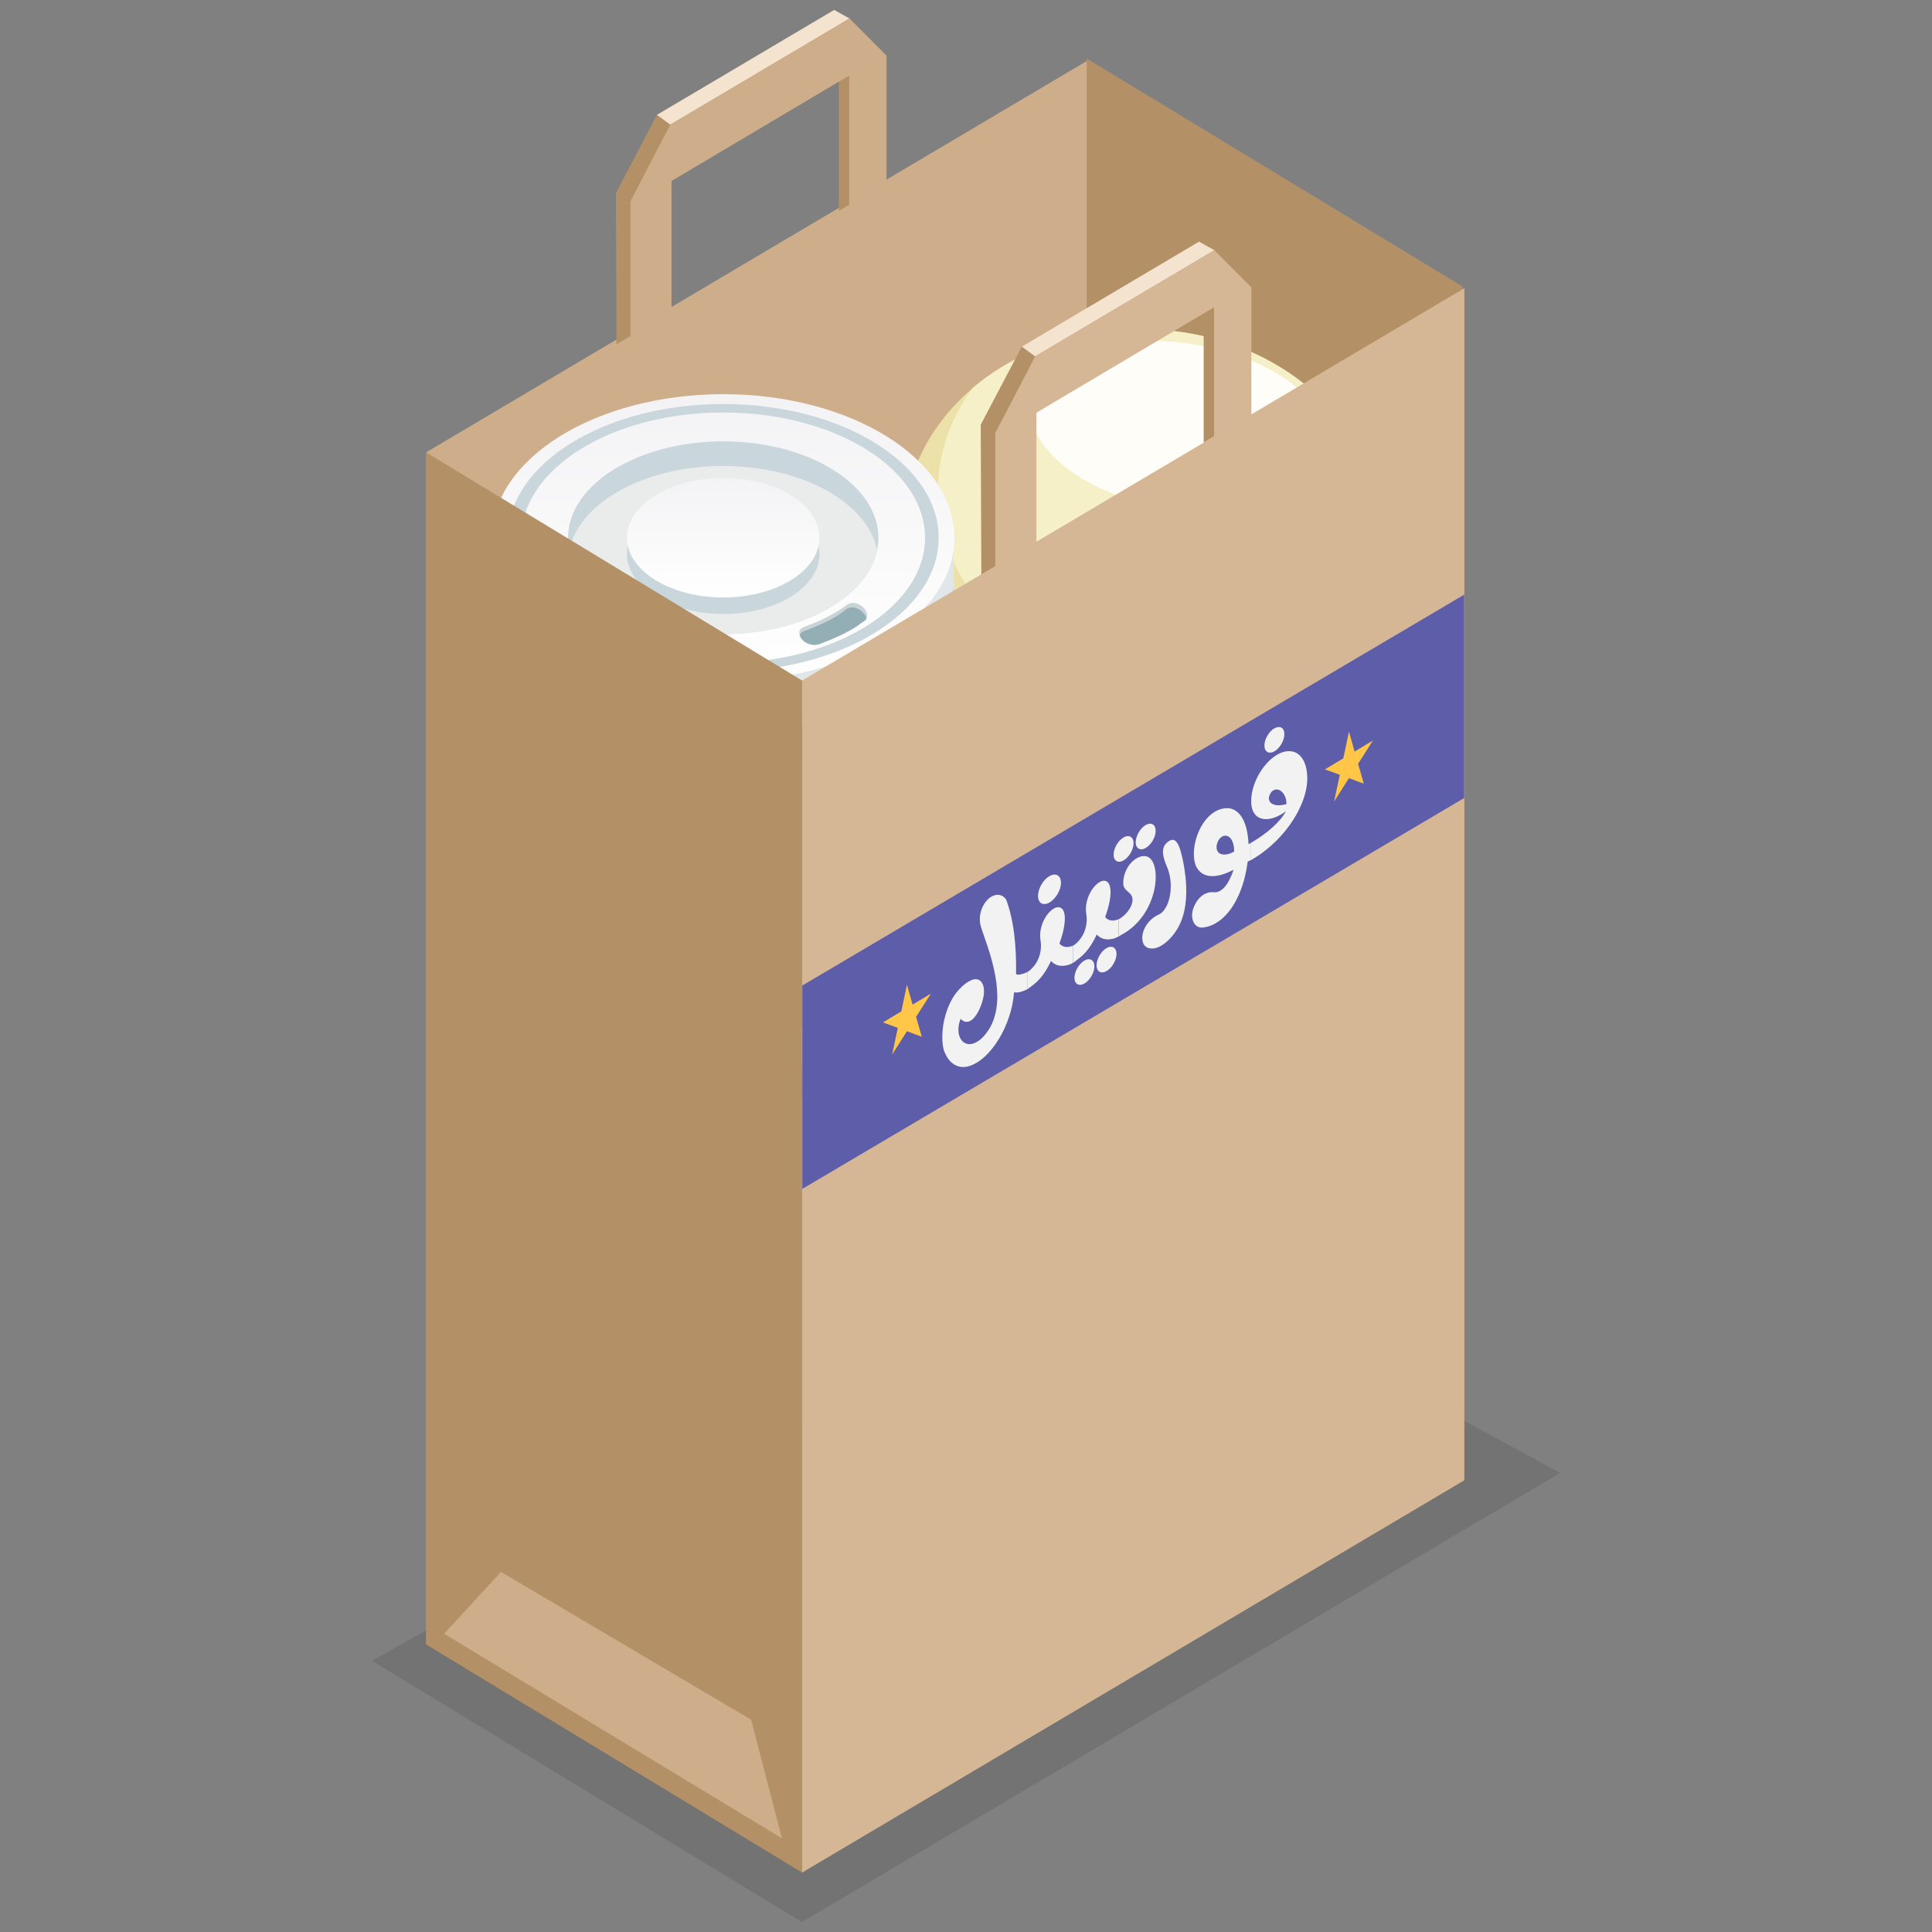 <?xml version="1.0" encoding="utf-8"?>
<!-- Generator: Adobe Illustrator 26.3.1, SVG Export Plug-In . SVG Version: 6.00 Build 0)  -->
<svg version="1.1" xmlns="http://www.w3.org/2000/svg" xmlns:xlink="http://www.w3.org/1999/xlink" x="0px" y="0px"
	 viewBox="0 0 1080 1080" style="enable-background:new 0 0 1080 1080;" xml:space="preserve">
<rect x="0" y="0" width="1080" height="1080" fill="#808080" stroke="none"/>
<style type="text/css">
	.st0{opacity:0.1;fill-rule:evenodd;clip-rule:evenodd;}
	.st1{fill-rule:evenodd;clip-rule:evenodd;fill:#CEAE8A;}
	.st2{fill-rule:evenodd;clip-rule:evenodd;fill:#B49067;}
	.st3{fill-rule:evenodd;clip-rule:evenodd;fill:#F4E3CF;}
	.st4{fill-rule:evenodd;clip-rule:evenodd;fill:#ECE1A9;}
	.st5{fill-rule:evenodd;clip-rule:evenodd;fill:#FFFDF7;}
	.st6{fill-rule:evenodd;clip-rule:evenodd;fill:#F6F0C9;}
	.st7{fill-rule:evenodd;clip-rule:evenodd;fill:#2F2E76;}
	.st8{fill-rule:evenodd;clip-rule:evenodd;fill:#E1E7E9;}
	.st9{fill-rule:evenodd;clip-rule:evenodd;fill:#EAECEB;}
	.st10{fill-rule:evenodd;clip-rule:evenodd;fill:#DD9055;}
	.st11{fill-rule:evenodd;clip-rule:evenodd;fill:#F3F3F5;}
	.st12{fill-rule:evenodd;clip-rule:evenodd;fill:#CAD4D7;}
	.st13{fill-rule:evenodd;clip-rule:evenodd;fill:#8C4E21;}
	.st14{fill-rule:evenodd;clip-rule:evenodd;fill:#9B5624;}
	.st15{fill-rule:evenodd;clip-rule:evenodd;fill:#764120;}
	.st16{fill-rule:evenodd;clip-rule:evenodd;fill:url(#SVGID_1_);}
	.st17{fill-rule:evenodd;clip-rule:evenodd;fill:#C9D6DB;}
	.st18{fill-rule:evenodd;clip-rule:evenodd;fill:url(#SVGID_00000025428210469050444750000014400762424435558829_);}
	.st19{fill-rule:evenodd;clip-rule:evenodd;fill:#94AEB6;}
	.st20{fill:#F6CB11;}
	.st21{fill-rule:evenodd;clip-rule:evenodd;fill:#D5B795;}
	.st22{fill-rule:evenodd;clip-rule:evenodd;fill:#5D5DA9;}
	.st23{fill-rule:evenodd;clip-rule:evenodd;fill:#FFC648;}
	.st24{enable-background:new    ;}
	.st25{clip-path:url(#SVGID_00000055693524133292460890000009222272792944260498_);}
	.st26{fill:#F2F2F2;}
</style>
<g id="Layer_2">
	<g>
		<polygon class="st0" points="872.14,823.38 448.31,1074.45 207.86,928.37 631.35,692.25 		"/>
		<polygon class="st1" points="608.54,33.5 238.32,252.8 238.32,919.18 608.54,699.86 		"/>
		<polygon class="st2" points="607.49,32.7 817.66,160.21 817.66,826.57 607.49,699.05 		"/>
		<g>
			<polygon class="st2" points="467.15,6.03 367.24,64.21 344.3,107.85 344.63,192.44 353,187.51 352.74,121.75 357.77,102.73 
				468.91,39.91 468.91,117.89 489.75,105.59 489.75,47.5 			"/>
			<polygon class="st3" points="466.3,5.55 367.24,64.21 374.7,69.68 474.9,10.33 			"/>
			<polygon class="st1" points="474.9,10.33 374.7,69.68 352.43,112.53 352.43,189.38 375.41,175.85 375.41,101.15 474.71,42.21 
				474.71,118.56 495.58,106.51 495.58,31.1 			"/>
		</g>
		<g>
			<path class="st4" d="M637.77,404.54c72.7,0,132.02-49.53,132.02-110.27c0-60.73-59.32-110.26-132.02-110.26
				c-72.73,0-132.05,49.53-132.05,110.26C505.72,355,565.04,404.54,637.77,404.54z"/>
			<path class="st5" d="M666.25,192.31c45.53,7.02,79.29,33.21,75.39,58.48c-3.89,25.25-43.98,40.05-89.51,33.03
				c-45.52-7.03-79.29-33.21-75.39-58.48C580.62,200.08,620.71,185.28,666.25,192.31z"/>
			<path class="st6" d="M637.75,184c72.92,0,132.04,49.37,132.04,110.26c0,21.08-7.1,40.76-19.37,57.52
				c-23.96,20.31-57.25,32.92-94.1,32.92c-72.9,0-132.03-49.37-132.03-110.26c0-21.07,7.09-40.77,19.37-57.5
				C567.61,196.61,600.92,184,637.75,184z"/>
			<path class="st5" d="M666.25,192.31c45.53,7.02,79.29,33.21,75.39,58.48c-3.89,25.25-43.98,40.05-89.51,33.03
				c-45.53-7.03-79.3-33.21-75.4-58.48C580.62,200.08,620.71,185.28,666.25,192.31z"/>
		</g>
		<g>
			<path class="st7" d="M401.62,621.4c53.72,0,97.54-27.21,97.54-60.58c0-33.34-43.82-60.56-97.54-60.56
				c-53.71,0-97.52,27.22-97.52,60.56C304.1,594.19,347.91,621.4,401.62,621.4z"/>
			<path class="st8" d="M289.15,364.58h230.28l-37.97,190.55h-0.66c0,27.46-35.82,49.7-80.01,49.7c-39.93,0-73.05-18.15-79.07-41.9
				c-0.37-1.51-1.27-5.63-1.61-7.8L289.15,364.58z"/>
			<path class="st8" d="M289.15,364.58h230.28l-33.34,167.31h-0.53c0,1.3-0.08,2.57-0.23,3.85l-1.07,5.35
				c-7.02,24.76-41.82,43.56-83.69,43.56c-39.13,0-72.07-16.41-81.96-38.75L289.15,364.58z"/>
			<path class="st9" d="M516.17,380.93l-34.71,174.2c-0.41,2.11-0.58,4.28-1.01,6.39c-5.09,24.44-38.98,43.31-79.66,43.31
				c-20.89,0-39.91-4.97-54.18-13.12c-1.25-3.93-1.79-8.03-1.55-12.25h-0.65L325,380.93H516.17z"/>
			<path class="st9" d="M516.17,380.93l-30.08,150.96l-0.75,3.81l-1.09,5.49c-7.08,24.7-41.86,43.46-83.68,43.46
				c-21.92,0-41.91-5.15-56.97-13.61L325,380.93H516.17z"/>
			<path class="st10" d="M489.43,380.93l-25.76,204.95c-14.67,11.54-37.39,18.95-62.88,18.95c-11.81,0-23.01-1.6-33.08-4.42
				l-9.8-215.23l37.88-4.24H489.43z"/>
			<path class="st11" d="M489.43,380.93l-25.76,204.95c-14.67,11.54-37.39,18.95-62.88,18.95c-11.81,0-23.01-1.6-33.08-4.42
				l-9.8-215.23l37.88-4.24H489.43z"/>
			<path class="st9" d="M489.43,380.93l-23.2,184.45c-15.59,11.77-39.22,19.27-65.67,19.27c-12.01,0-23.42-1.53-33.78-4.32
				l-8.88-195.15l37.88-4.24H489.43z"/>
			<path class="st12" d="M289.16,364.58h230.26l-4.63,23.23c-22.61,23.3-63.77,38.92-110.76,38.92c-47.3,0-88.65-15.8-111.17-39.33
				L289.16,364.58z"/>
			<path class="st13" d="M492.5,364.58l-25.87,200.5c-15.58,11.93-39.38,19.57-66.06,19.57c-22.72,0-43.35-5.54-58.6-14.55
				l-18.97-205.52H492.5z"/>
			<path class="st14" d="M466.24,565.37c-15.59,11.77-39.22,19.28-65.68,19.28c-12.01,0-23.43-1.54-33.78-4.32l-8.88-195.15
				l37.88-4.24h93.66L466.24,565.37z"/>
			<path class="st15" d="M492.5,364.58l-5.62,43.46c-22.43,11.66-51.34,18.69-82.84,18.69c-28.75,0-55.3-5.85-76.77-15.7
				l-4.28-46.45H492.5z"/>
			<path class="st8" d="M404.28,250.2c58.11,0,107.27,23.83,123.53,56.6h5.31v17.47c0.26,2.04,0.39,4.09,0.39,6.17
				c0,44.32-57.87,80.26-129.24,80.26c-71.35,0-129.22-35.94-129.22-80.26v-23.64h5.71C297.02,274.03,346.19,250.2,404.28,250.2z"/>
			<path class="st12" d="M533.13,326.77v2.34c0.06,0.39,0.1,0.8,0.13,1.21c-4.07,42.02-60.26,75.33-128.98,75.33
				c-71.35,0-129.22-35.93-129.22-80.25c0-0.8,0.02-1.62,0.06-2.44c2.04,43.21,59.09,77.87,129.16,77.87
				C472.29,400.84,528.05,368.19,533.13,326.77z"/>
			<linearGradient id="SVGID_1_" gradientUnits="userSpaceOnUse" x1="404.292" y1="220.353" x2="404.292" y2="380.846">
				<stop  offset="0" style="stop-color:#F3F3F5"/>
				<stop  offset="1" style="stop-color:#FFFFFF"/>
			</linearGradient>
			<path class="st16" d="M404.28,380.85c71.18,0,129.24-36.04,129.24-80.25c0-44.2-58.06-80.25-129.24-80.25
				c-71.17,0-129.22,36.04-129.22,80.25C275.06,344.8,333.12,380.85,404.28,380.85z"/>
			<path class="st17" d="M404.28,225.85c66.51,0,120.44,33.49,120.44,74.78c0,41.29-53.93,74.78-120.44,74.78v-4.72
				c62.32,0,112.83-31.37,112.83-70.07c0-38.68-50.51-70.05-112.83-70.05V225.85z M404.28,375.42
				c-66.49,0-120.42-33.49-120.42-74.78c0-41.29,53.92-74.78,120.42-74.78v4.72c-62.29,0-112.81,31.37-112.81,70.05
				c0,38.7,50.52,70.07,112.81,70.07V375.42z"/>
			<path class="st17" d="M404.28,354.46c47.79,0,86.75-24.2,86.75-53.86c0-29.66-38.96-53.87-86.75-53.87
				c-47.77,0-86.74,24.21-86.74,53.87C317.55,330.26,356.51,354.46,404.28,354.46z"/>
			<path class="st9" d="M404.28,260.48c44.16,0,80.6,20.47,86.05,46.97c-5.44,26.52-41.89,47.01-86.05,47.01
				c-44.14,0-80.59-20.49-86.02-47.01C323.7,280.96,360.14,260.48,404.28,260.48z"/>
			<path class="st17" d="M404.28,343.23c29.65,0,53.82-15.02,53.82-33.42c0-18.4-24.18-33.42-53.82-33.42
				c-29.64,0-53.81,15.02-53.81,33.42C350.48,328.21,374.65,343.23,404.28,343.23z"/>
			
				<linearGradient id="SVGID_00000101084607574070345210000007470097133983836810_" gradientUnits="userSpaceOnUse" x1="404.292" y1="267.181" x2="404.292" y2="334.003">
				<stop  offset="0" style="stop-color:#F3F3F5"/>
				<stop  offset="1" style="stop-color:#FFFFFF"/>
			</linearGradient>
			<path style="fill-rule:evenodd;clip-rule:evenodd;fill:url(#SVGID_00000101084607574070345210000007470097133983836810_);" d="
				M404.28,334c29.65,0,53.82-15,53.82-33.4c0-18.41-24.18-33.42-53.82-33.42c-29.64,0-53.81,15.01-53.81,33.42
				C350.48,319.01,374.65,334,404.28,334z"/>
			<path class="st12" d="M449.72,350.32c9.49-3.41,17.28-7.4,23.36-11.99c6.6-4.98,16.4,5.71,9.03,9.48c-7.79,4-15.57,8-23.36,11.99
				C451.38,363.57,441.91,353.11,449.72,350.32z"/>
			<path class="st19" d="M449.3,352.84c9.79-3.65,18.16-7.53,23.36-11.98c4.38-3.74,11.03,1.13,11.7,4.94
				c-0.42,0.76-1.15,1.45-2.26,2.01c-5.55,4.42-13.6,8.36-23.36,11.99c-5.39,2-11.03-1.14-11.7-4.94
				C447.47,354.09,448.14,353.28,449.3,352.84z"/>
			<path class="st20" d="M421.48,540.3c7.3-0.49,12.68-0.16,16.21,1.26c3.47,1.38,5.28,4,5.28,8c0,4-1.89,7.36-5.63,9.86
				c-3.72,2.48-9.09,4.12-16.13,4.59c-5.47,0.36-10.96,0.53-16.46,0.55h-0.48v-8.38c5.81-0.03,11.63-0.24,17.45-0.58
				c4.09-0.25,6.99-0.8,8.72-1.48c1.75-0.7,2.63-1.72,2.63-3.07c0-1.35-0.9-2.22-2.68-2.56c-1.77-0.35-4.7-0.31-8.78-0.06
				c-3.62,0.23-7.23,0.36-10.84,0.47c0-2.73,0-5.43,0-8.17C414.34,540.63,417.92,540.54,421.48,540.3L421.48,540.3z M404.28,534.71
				v-8.39c5.6,0,11.21-0.13,16.8-0.44c4.45-0.25,7.55-0.79,9.29-1.45c1.74-0.66,2.63-1.73,2.63-3.23c0-1.5-0.89-2.41-2.7-2.73
				c-1.77-0.32-4.84-0.22-9.21,0.02c-5.6,0.29-11.2,0.41-16.8,0.42v-8.39c5.56,0.02,11.15-0.08,16.7-0.39
				c7.36-0.42,12.86-0.05,16.52,1.38c3.6,1.42,5.47,4.13,5.47,8.32c0,4.13-1.81,7.51-5.5,9.97c-3.62,2.42-9.13,3.99-16.49,4.46
				C415.43,534.6,409.86,534.71,404.28,534.71L404.28,534.71z M404.28,503.05v-18.01h2.4c0,3.24,0,6.48,0,9.7
				c5.89-0.08,11.81-0.16,17.7-0.55c5.92-0.39,11.81-1.07,17.72-1.87c0,2.77,0,5.52,0,8.26c-12.6,1.5-25.19,2.52-37.79,2.48
				C404.28,503.05,404.28,503.05,404.28,503.05z M404.28,478.31v-18.01l2.4,0.02c0,3.23,0,6.48,0,9.7
				c5.89-0.05,11.81-0.12,17.7-0.48c5.92-0.35,11.81-1.04,17.72-1.79c0,2.76,0,5.52,0,8.25c-12.6,1.45-25.19,2.4-37.79,2.31
				C404.28,478.31,404.28,478.31,404.28,478.31z M404.28,453.58v-17.84l3.85,0.07c0,3.15,0,6.31,0,9.49c4-0.03,8.01-0.06,12.02-0.21
				c4.01-0.16,8.01-0.47,12.02-0.8c0-3.43,0-6.88,0-10.32c3.3-0.28,6.63-0.67,9.93-1.11c0,6.2,0,12.38,0,18.55
				c-12.6,1.4-25.19,2.3-37.79,2.18H404.28z M404.28,564.56c-5.33,0.03-10.66-0.06-15.99-0.28c-5.62-0.25-10.22-1.15-13.71-2.55
				c-3.54-1.41-5.97-3.36-7.37-5.71c-1.04-1.71-1.55-3.73-1.55-5.97c0-7.73,6.69-10.6,20.09-9.59c3.46,0.27,6.93,0.31,10.4,0.39
				c0,2.7,0,5.39,0,8.06c-3.21-0.07-6.45-0.16-9.66-0.32c-3.89-0.21-6.68-0.2-8.35,0.13c-1.68,0.32-2.51,1.2-2.51,2.58
				c0,1.4,0.89,2.44,2.64,3.13c1.81,0.71,4.5,1.22,8.17,1.38c5.88,0.28,11.77,0.41,17.65,0.39
				C404.28,556.18,404.28,564.56,404.28,564.56L404.28,564.56z M404.28,435.74v17.84c-12.57-0.13-25.17-1.27-37.75-2.82
				c0-6.15,0-12.28,0-18.43c3.3,0.5,6.59,0.94,9.9,1.32c0,3.36,0,6.7,0,10.04c3.66,0.37,7.33,0.7,10.98,0.95
				c3.65,0.24,7.33,0.37,11,0.52c0-3.16,0-6.33,0-9.51C400.37,435.68,402.34,435.72,404.28,435.74L404.28,435.74z M404.28,460.29
				v18.01c-12.57-0.08-25.17-1.15-37.75-2.66c0-6.29,0-12.58,0-18.86c3.32,0.49,6.64,0.9,9.99,1.29c0,3.51,0,7,0,10.48
				c6.7,0.59,13.4,1.04,20.09,1.33c0-3.22,0-6.48,0-9.72C399.18,460.23,401.73,460.27,404.28,460.29L404.28,460.29z M404.28,485.03
				v18.01c-12.57-0.03-25.17-1.07-37.75-2.53c0-6.28,0-12.58,0-18.86c3.32,0.47,6.64,0.88,9.99,1.26c0,3.49,0,6.99,0,10.46
				c6.7,0.57,13.4,1.01,20.09,1.27c0-3.22,0-6.48,0-9.71C399.18,484.99,401.73,485,404.28,485.03L404.28,485.03z M404.28,510.53
				v8.39h-0.81c-5.85-0.02-11.73-0.2-17.58-0.52c-3.59-0.2-6.19-0.21-7.84,0.13c-1.67,0.31-2.48,1.22-2.48,2.62
				c0,1.45,0.83,2.52,2.48,3.24c1.67,0.74,4.22,1.24,7.79,1.43c5.87,0.32,11.75,0.49,17.62,0.5h0.82v8.39h-0.61
				c-5.74,0-11.51-0.13-17.27-0.45c-6.93-0.39-12.15-1.96-15.59-4.43c-3.48-2.49-5.2-5.84-5.2-9.97c0-4.24,1.79-7,5.29-8.43
				c3.56-1.43,8.68-1.81,15.51-1.4c5.75,0.35,11.52,0.49,17.27,0.49H404.28z"/>
		</g>
		<g>
			<polygon class="st2" points="671.11,135.58 571.2,193.76 548.24,237.41 548.58,322 556.96,317.06 556.68,251.29 561.72,232.27 
				672.86,169.45 672.86,247.44 693.7,235.14 693.7,177.06 			"/>
			<polygon class="st3" points="670.26,135.09 571.2,193.76 578.66,199.23 678.84,139.87 			"/>
			<polygon class="st21" points="678.84,139.87 578.66,199.23 556.39,242.08 556.39,318.93 579.36,305.39 579.36,230.7 
				678.67,171.76 678.67,248.1 699.52,236.06 699.52,160.66 			"/>
		</g>
		<g>
			<polygon class="st21" points="818.59,161.11 448.38,380.42 448.38,1046.77 818.59,827.47 			"/>
			<polygon class="st22" points="448.5,550.91 818.48,332.42 818.48,446.1 448.5,664.59 			"/>
			<polygon class="st23" points="754.08,408.98 757.23,420.14 767.5,413.93 759.18,426.97 762.38,438.08 754.08,435 745.75,448.08 
				748.95,433.11 740.64,430.09 750.92,423.93 			"/>
			<polygon class="st23" points="507,550.44 510.15,561.6 520.43,555.39 512.1,568.42 515.29,579.55 507,576.46 498.69,589.53 
				501.89,574.59 493.56,571.54 503.83,565.39 			"/>
		</g>
		<polygon class="st2" points="238.23,252.9 448.38,380.42 448.38,1046.77 238.23,919.27 		"/>
		<polygon class="st1" points="248.29,913.27 437.11,1027.61 419.86,961.32 280.03,878.7 		"/>
	</g>
</g>
<g id="Layer_4">
	<g>
		<g>
			<g class="st24">
				<defs>
					<polygon id="SVGID_00000111883004138409333490000003305346031503606934_" class="st24" points="526.85,605.07 526.6,514.41 
						730.68,396.59 730.93,487.25 					"/>
				</defs>
				<clipPath id="SVGID_00000177482498370841724010000004557991700656379828_">
					<use xlink:href="#SVGID_00000111883004138409333490000003305346031503606934_"  style="overflow:visible;"/>
				</clipPath>
				<g style="clip-path:url(#SVGID_00000177482498370841724010000004557991700656379828_);">
					<g>
						<g>
							<g>
								<path class="st26" d="M575.08,552.4c-0.22,0.16-0.45,0.31-0.67,0.47c0.03-0.02,0.06-0.03,0.09-0.05
									c0.2-0.11,0.39-0.23,0.58-0.36L575.08,552.4 M554.29,501.17c-0.7,0.4-1.37,0.92-2.03,1.56c-1.09,1.06-2.01,2.32-2.76,3.79
									c-0.75,1.47-1.28,3.1-1.58,4.89c-0.3,1.8-0.25,3.66,0.14,5.57c0.16,0.71,0.44,1.67,0.85,2.87c0.41,1.19,0.89,2.59,1.44,4.19
									c0.55,1.6,1.15,3.36,1.79,5.27c0.64,1.92,1.26,3.96,1.88,6.11c0.61,2.16,1.17,4.39,1.69,6.71c0.52,2.32,0.93,4.68,1.25,7.08
									c0.31,2.4,0.49,4.81,0.53,7.23c0.04,2.42-0.11,4.79-0.47,7.13c-0.35,2.33-0.93,4.58-1.72,6.77
									c-0.79,2.18-1.87,4.25-3.22,6.18c-1.6,2.28-3.18,3.98-4.75,5.1c-0.41,0.3-0.82,0.56-1.22,0.79c-1.13,0.65-2.2,1.05-3.23,1.2
									c-1.39,0.19-2.63-0.03-3.71-0.67c-1.09-0.64-1.93-1.6-2.52-2.87c-0.6-1.27-0.89-2.81-0.89-4.62c0.01-1.82,0.4-3.8,1.19-5.93
									c0.94,0.96,1.87,1.51,2.78,1.64c0.91,0.14,1.79-0.03,2.65-0.48c0.06-0.03,0.12-0.06,0.18-0.1c0.79-0.45,1.54-1.12,2.25-1.99
									c0.76-0.93,1.46-1.99,2.08-3.16c0.62-1.18,1.17-2.42,1.63-3.72c0.47-1.3,0.83-2.55,1.09-3.76c0.35-1.54,0.49-2.98,0.44-4.35
									c-0.06-1.36-0.31-2.53-0.75-3.49c-0.44-0.97-1.05-1.7-1.85-2.2c-0.79-0.51-1.76-0.65-2.9-0.46
									c-0.91,0.16-1.92,0.56-3.03,1.2c-0.3,0.17-0.61,0.37-0.93,0.57c-1.49,0.98-3.12,2.46-4.91,4.42
									c-1.2,1.32-2.3,2.83-3.29,4.54c-0.99,1.71-1.86,3.54-2.61,5.49c-0.75,1.96-1.37,3.99-1.86,6.08
									c-0.49,2.1-0.83,4.19-1.01,6.27c-0.19,2.09-0.22,4.12-0.09,6.09c0.14,1.97,0.46,3.81,0.97,5.5c1.15,2.87,2.55,5,4.21,6.41
									c1.66,1.41,3.47,2.21,5.41,2.41c1.95,0.19,4-0.18,6.13-1.11c0.7-0.31,1.4-0.66,2.1-1.06c1.42-0.82,2.82-1.83,4.21-3.05
									c2.07-1.81,4.08-4.03,5.99-6.63c1.92-2.61,3.65-5.49,5.19-8.66c1.53-3.16,2.81-6.54,3.85-10.15
									c1.03-3.6,1.69-7.33,1.99-11.17c0.28,0.19,0.75,0.27,1.39,0.23c0.65-0.03,1.36-0.15,2.14-0.34c0.78-0.2,1.58-0.47,2.42-0.81
									c0.52-0.21,1.01-0.45,1.48-0.7l0.04-9.59l0.66-0.38c0.01-0.01,0.03-0.02,0.04-0.03c-0.93,0.5-1.81,0.9-2.61,1.18
									c-0.86,0.29-1.62,0.49-2.25,0.59c-0.63,0.11-1.15,0.12-1.55,0.05c-0.39-0.08-0.61-0.21-0.65-0.42
									c0.15-7.91-0.2-15.38-1.07-22.4c-0.86-7.01-2.35-13.38-4.44-19.09c-0.92-1.3-1.98-2.12-3.16-2.46
									c-1.18-0.34-2.37-0.3-3.57,0.12C555.21,500.69,554.75,500.91,554.29,501.17"/>
								<path class="st26" d="M589.08,507.89c-0.66,0.38-1.33,0.9-2.01,1.54c-1.19,1.13-2.25,2.54-3.17,4.23
									c-0.93,1.7-1.62,3.6-2.08,5.71c-0.45,2.11-0.5,4.29-0.14,6.52c0.29,1.85,0.31,3.63,0.06,5.33c-0.24,1.7-0.68,3.29-1.32,4.77
									c-0.63,1.47-1.42,2.8-2.37,3.99c-0.94,1.17-1.96,2.17-3.06,2.99c-0.01,0.01-0.03,0.02-0.04,0.03l-0.66,0.38l-0.04,9.59
									l0,0.02c0.05-0.03,0.1-0.07,0.15-0.1c0.23-0.16,0.45-0.31,0.67-0.47c1.08-0.77,2.1-1.53,3.03-2.29
									c1.17-0.95,2.28-2.02,3.33-3.21c1.05-1.18,2.06-2.56,3.06-4.12c0.99-1.57,2.01-3.45,3.05-5.64c0.6,0.71,1.35,1.32,2.26,1.81
									c0.91,0.5,1.95,0.79,3.11,0.9c1.16,0.12,2.44-0.01,3.84-0.37c1.1-0.28,2.25-0.77,3.47-1.47c0.34-0.19,0.68-0.41,1.03-0.63
									l0-0.18c-0.46,0.33-0.93,0.66-1.41,1l0.04-9.61l0.26-0.15c-0.56,0.27-1.12,0.48-1.68,0.63c-0.82,0.22-1.62,0.32-2.38,0.28
									c-0.77-0.04-1.48-0.22-2.14-0.54c-0.65-0.33-1.23-0.8-1.71-1.43c1.24-3.38,2.09-6.41,2.56-9.08
									c0.46-2.67,0.58-4.9,0.36-6.68c-0.25-1.9-0.8-3.17-1.65-3.84c-0.86-0.67-1.84-0.84-2.96-0.52
									C590.05,507.39,589.56,507.6,589.08,507.89 M586.63,489.76c-0.89,0.52-1.73,1.19-2.51,2.03c-0.78,0.84-1.45,1.75-2.01,2.75
									c-0.57,1-1.02,2.04-1.35,3.14c-0.34,1.1-0.51,2.16-0.5,3.16c0,1.03,0.18,1.89,0.52,2.59c0.34,0.69,0.8,1.21,1.37,1.53
									c0.57,0.32,1.24,0.46,2.02,0.4c0.78-0.06,1.62-0.35,2.51-0.86c0.87-0.51,1.7-1.18,2.49-2.03c0.78-0.84,1.47-1.76,2.05-2.75
									c0.57-0.98,1.03-2.03,1.37-3.11c0.34-1.09,0.5-2.15,0.5-3.17c0-1.01-0.17-1.87-0.51-2.58c-0.35-0.7-0.81-1.22-1.39-1.56
									c-0.58-0.33-1.27-0.47-2.05-0.4C588.33,488.97,587.5,489.26,586.63,489.76"/>
								<path class="st26" d="M618.55,530c-0.77,0.44-1.49,1.03-2.16,1.76c-0.68,0.73-1.27,1.53-1.77,2.4
									c-0.5,0.87-0.9,1.78-1.19,2.73c-0.29,0.95-0.44,1.86-0.44,2.75s0.16,1.62,0.45,2.23s0.7,1.06,1.2,1.35
									c0.51,0.28,1.1,0.4,1.78,0.35c0.68-0.05,1.4-0.3,2.17-0.74s1.49-1.03,2.16-1.76c0.68-0.73,1.27-1.53,1.77-2.4
									c0.5-0.87,0.9-1.78,1.19-2.73c0.29-0.95,0.44-1.86,0.43-2.74s-0.15-1.62-0.45-2.23s-0.7-1.06-1.2-1.35
									c-0.51-0.28-1.1-0.4-1.78-0.35C620.04,529.32,619.32,529.56,618.55,530 M606.18,536.96c-0.77,0.44-1.49,1.03-2.16,1.76
									c-0.68,0.73-1.27,1.53-1.77,2.4c-0.5,0.86-0.9,1.77-1.19,2.72c-0.3,0.95-0.44,1.86-0.44,2.75c0,0.88,0.15,1.62,0.45,2.23
									c0.3,0.62,0.69,1.06,1.2,1.35c0.51,0.29,1.09,0.4,1.78,0.35c0.68-0.05,1.4-0.29,2.17-0.74c0.77-0.44,1.49-1.03,2.16-1.76
									c0.68-0.73,1.27-1.53,1.76-2.39c0.5-0.87,0.9-1.78,1.19-2.73c0.29-0.95,0.44-1.86,0.43-2.74c0-0.88-0.15-1.62-0.45-2.23
									s-0.7-1.06-1.21-1.34c-0.5-0.29-1.09-0.41-1.77-0.36C607.67,536.27,606.95,536.52,606.18,536.96 M614.66,493.11
									c-0.66,0.38-1.33,0.89-2.01,1.54c-1.19,1.13-2.25,2.54-3.17,4.23c-0.93,1.7-1.62,3.6-2.08,5.71
									c-0.45,2.11-0.5,4.29-0.14,6.52c0.29,1.85,0.31,3.63,0.06,5.33c-0.24,1.7-0.68,3.29-1.32,4.77
									c-0.63,1.47-1.42,2.8-2.37,3.99c-0.95,1.19-1.98,2.2-3.1,3.02l-0.4,0.23l-0.26,0.15l-0.04,9.61c0.48-0.33,0.95-0.66,1.41-1
									c0.86-0.63,1.68-1.25,2.44-1.87c1.17-0.95,2.28-2.02,3.32-3.2c1.05-1.19,2.07-2.56,3.06-4.13c0.99-1.57,2.01-3.45,3.05-5.64
									c0.6,0.71,1.35,1.32,2.26,1.81c0.91,0.5,1.95,0.79,3.11,0.9c1.16,0.12,2.44-0.01,3.84-0.37c1.1-0.28,2.25-0.77,3.47-1.47
									c0.34-0.19,0.68-0.41,1.03-0.63l0-0.03c-0.19,0.11-0.37,0.23-0.56,0.35c-0.11,0.07-0.21,0.13-0.32,0.19
									c-0.2,0.12-0.4,0.22-0.6,0.3l-0.1-9.5c0.1-0.06,0.21-0.11,0.31-0.17c0.06-0.03,0.12-0.07,0.18-0.1
									c-0.57,0.28-1.14,0.49-1.72,0.65c-0.82,0.22-1.62,0.32-2.38,0.28c-0.77-0.04-1.48-0.22-2.14-0.54
									c-0.66-0.32-1.23-0.8-1.71-1.43c1.24-3.38,2.09-6.41,2.55-9.08c0.47-2.67,0.59-4.9,0.36-6.68c-0.24-1.9-0.8-3.18-1.65-3.85
									c-0.86-0.67-1.84-0.84-2.96-0.52C615.63,492.62,615.15,492.83,614.66,493.11"/>
								<path class="st26" d="M635.45,479.75c-0.68,0.39-1.35,0.88-2.02,1.45c-1.05,0.91-1.98,2-2.8,3.26
									c-0.82,1.27-1.48,2.69-1.98,4.27c-0.5,1.59-0.75,3.26-0.74,5.01c0,0.93,0.18,1.71,0.53,2.32c0.35,0.61,0.78,1.16,1.27,1.64
									c0.49,0.49,1.01,0.95,1.53,1.39c0.53,0.44,0.96,0.95,1.28,1.56c0.33,0.6,0.52,1.33,0.56,2.19c0.05,0.85-0.15,1.91-0.61,3.18
									c-0.37,0.9-0.83,1.73-1.36,2.52c-0.53,0.79-1.12,1.52-1.75,2.19c-0.64,0.67-1.3,1.27-2,1.82c-0.53,0.42-1.07,0.78-1.61,1.1
									c-0.06,0.04-0.12,0.07-0.18,0.1c-0.1,0.06-0.21,0.12-0.31,0.17l0.1,9.5c0.2-0.08,0.4-0.18,0.6-0.3
									c0.11-0.06,0.21-0.13,0.32-0.19c0.18-0.12,0.37-0.24,0.56-0.35c0.12-0.07,0.24-0.14,0.36-0.21
									c0.24-0.13,0.49-0.27,0.73-0.41c2.16-1.25,4.11-2.67,5.85-4.28c1.93-1.78,3.62-3.68,5.06-5.71
									c1.44-2.03,2.66-4.13,3.64-6.31c0.99-2.18,1.78-4.36,2.35-6.53c0.58-2.17,0.94-4.27,1.1-6.3c0.16-2.03,0.14-3.9-0.05-5.62
									s-0.56-3.23-1.1-4.54s-1.23-2.32-2.06-3.02c-0.83-0.67-1.78-1.04-2.84-1.09c-1.06-0.06-2.14,0.14-3.23,0.6
									C636.24,479.33,635.84,479.52,635.45,479.75 M640.44,461.19c-0.77,0.44-1.49,1.03-2.16,1.76c-0.68,0.73-1.27,1.53-1.77,2.4
									c-0.5,0.86-0.9,1.77-1.19,2.72c-0.3,0.95-0.44,1.86-0.44,2.75c0,0.88,0.15,1.62,0.45,2.23c0.3,0.62,0.69,1.06,1.2,1.35
									s1.09,0.4,1.78,0.35c0.68-0.05,1.4-0.29,2.17-0.74c0.77-0.44,1.49-1.03,2.16-1.76c0.68-0.73,1.27-1.53,1.76-2.39
									c0.5-0.87,0.9-1.78,1.19-2.73c0.29-0.95,0.44-1.86,0.43-2.74s-0.15-1.62-0.45-2.23c-0.3-0.61-0.7-1.06-1.21-1.34
									c-0.5-0.29-1.09-0.41-1.77-0.36C641.93,460.5,641.2,460.75,640.44,461.19 M628.07,468.14c-0.77,0.44-1.49,1.03-2.16,1.76
									c-0.68,0.74-1.27,1.53-1.77,2.4c-0.5,0.87-0.9,1.77-1.19,2.72c-0.3,0.96-0.44,1.87-0.44,2.75c0,0.88,0.15,1.62,0.45,2.24
									c0.3,0.61,0.69,1.05,1.2,1.34c0.51,0.29,1.09,0.4,1.78,0.35c0.68-0.05,1.4-0.3,2.17-0.74c0.77-0.44,1.49-1.03,2.16-1.76
									c0.68-0.74,1.27-1.53,1.76-2.4c0.5-0.87,0.9-1.78,1.19-2.73c0.29-0.95,0.44-1.87,0.43-2.75c0-0.87-0.15-1.62-0.45-2.23
									c-0.3-0.61-0.7-1.05-1.21-1.34c-0.5-0.29-1.09-0.4-1.77-0.36C629.56,467.45,628.84,467.69,628.07,468.14"/>
								<path class="st26" d="M653.72,470c-0.45,0.26-0.91,0.6-1.39,1.04c-0.85,0.77-1.45,1.63-1.8,2.57
									c-0.34,0.94-0.49,2-0.41,3.19c0.07,1.18,0.33,2.49,0.78,3.93c0.46,1.43,1.07,3.02,1.84,4.77c1.06,2.96,1.63,5.86,1.71,8.71
									c0.08,2.85-0.15,5.43-0.71,7.75c-0.56,2.33-1.37,4.3-2.42,5.93c-0.91,1.41-1.88,2.42-2.9,3.01
									c-0.16,0.09-0.31,0.17-0.47,0.24c-0.58,0.26-1.14,0.54-1.67,0.84c-1.15,0.66-2.18,1.44-3.09,2.34
									c-1.33,1.31-2.38,2.7-3.14,4.18c-0.76,1.47-1.24,2.96-1.42,4.48c-0.18,1.52-0.05,2.89,0.39,4.16
									c0.26,0.75,0.7,1.39,1.3,1.91c0.61,0.52,1.34,0.87,2.21,1.05c0.86,0.18,1.84,0.17,2.94-0.03c1.1-0.2,2.25-0.64,3.47-1.32
									c0.06-0.03,0.12-0.07,0.18-0.1c1.16-0.67,2.36-1.57,3.63-2.72c1.32-1.2,2.65-2.72,3.98-4.55c1.33-1.83,2.43-3.77,3.28-5.82
									c0.86-2.06,1.53-4.15,2-6.29c0.48-2.14,0.79-4.29,0.95-6.46c0.16-2.17,0.21-4.28,0.16-6.34c-0.05-2.07-0.18-4.02-0.37-5.88
									c-0.2-1.86-0.43-3.56-0.67-5.11c-0.25-1.54-0.49-2.89-0.73-4.01c-0.25-1.13-0.43-1.99-0.57-2.6
									c-0.53-2.36-1.09-4.26-1.69-5.69c-0.59-1.43-1.23-2.45-1.93-3.04c-0.69-0.59-1.43-0.8-2.24-0.61
									C654.53,469.6,654.13,469.76,653.72,470"/>
								<path class="st26" d="M689.41,476.27c-0.53,0.31-1.1,0.57-1.69,0.79c-0.79,0.3-1.57,0.49-2.35,0.59
									c-0.77,0.09-1.52,0.07-2.21-0.06c-0.7-0.14-1.3-0.42-1.79-0.84c-0.5-0.42-0.86-0.99-1.09-1.71
									c-0.23-0.73-0.27-1.62-0.12-2.68c0.35-1.44,0.85-2.56,1.52-3.39c0.47-0.58,0.96-1.02,1.49-1.33
									c0.22-0.13,0.45-0.23,0.69-0.32c0.79-0.26,1.57-0.24,2.33,0.06c0.77,0.3,1.43,0.83,1.98,1.59c0.53,0.75,0.95,1.72,1.27,2.91
									c0.32,1.19,0.48,2.55,0.48,4.08C689.75,476.07,689.58,476.17,689.41,476.27 M679.35,453.61c-0.3,0.18-0.6,0.36-0.9,0.56
									c-1.86,1.26-3.5,2.84-4.93,4.73c-1.43,1.89-2.62,3.99-3.58,6.29c-0.96,2.3-1.65,4.63-2.08,6.96
									c-0.43,2.33-0.58,4.59-0.44,6.79c0.14,2.18,0.59,4.09,1.37,5.71c1.76,3.14,4.42,4.83,7.96,5.09
									c3.55,0.25,7.83-0.93,12.84-3.55c-0.68,1.98-1.42,3.77-2.22,5.38c-0.81,1.61-1.67,2.96-2.6,4.06c-0.84,1-1.74,1.77-2.7,2.32
									c-0.1,0.06-0.2,0.11-0.3,0.17c-1.07,0.55-2.21,0.77-3.41,0.63c-1.36-0.09-2.61,0.07-3.75,0.49
									c-0.56,0.2-1.09,0.45-1.59,0.74c-0.53,0.31-1.03,0.66-1.5,1.06c-0.93,0.79-1.75,1.71-2.46,2.77
									c-0.71,1.05-1.29,2.15-1.74,3.29c-0.59,1.44-0.9,2.89-0.93,4.35c-0.03,1.45,0.21,2.73,0.7,3.84
									c0.5,1.11,1.24,1.97,2.24,2.59c1,0.62,2.25,0.8,3.74,0.54c2.29-0.36,4.43-1.12,6.41-2.26c0.04-0.03,0.09-0.05,0.13-0.08
									c2.02-1.19,3.89-2.69,5.59-4.5c1.7-1.8,3.24-3.85,4.6-6.15c1.36-2.29,2.55-4.74,3.57-7.33c1.02-2.59,1.88-5.29,2.56-8.08
									c0.68-2.8,1.19-5.59,1.54-8.38c0.39-0.14,0.8-0.34,1.21-0.58c0.12-0.07,0.24-0.14,0.36-0.2l0.04-9.53
									c-0.09,0.05-0.17,0.09-0.25,0.13c-0.34,0.17-0.64,0.3-0.9,0.4c-0.12-2.97-0.48-5.74-1.08-8.28
									c-0.6-2.55-1.45-4.74-2.56-6.57c-1.11-1.82-2.47-3.2-4.09-4.14c-1.61-0.93-3.48-1.27-5.61-1.03
									C682.72,452.09,680.97,452.67,679.35,453.61"/>
								<path class="st26" d="M719.12,449.47c-2.12,0.6-3.85,0.82-5.19,0.67c-1.34-0.15-2.37-0.48-3.09-0.99
									c-0.72-0.52-1.18-1.13-1.37-1.86s-0.2-1.37-0.02-1.95c0.32-1.19,0.79-2.12,1.41-2.76c0.32-0.33,0.65-0.6,1-0.8
									c0.32-0.18,0.65-0.31,1-0.39c0.72-0.15,1.46-0.08,2.2,0.24c0.75,0.31,1.42,0.83,2.03,1.54c0.6,0.71,1.1,1.59,1.49,2.65
									C718.95,446.89,719.14,448.1,719.12,449.47 M713.94,421.88c-0.71,0.41-1.41,0.88-2.11,1.4c-1.67,1.27-3.24,2.8-4.71,4.59
									c-1.48,1.8-2.78,3.76-3.9,5.87c-1.12,2.12-2.02,4.34-2.69,6.65c-0.67,2.31-1.04,4.6-1.1,6.84
									c-0.06,2.08,0.16,3.83,0.66,5.27c0.5,1.43,1.2,2.58,2.13,3.43c0.92,0.86,2.01,1.42,3.27,1.72s2.62,0.32,4.07,0.1
									c1.46-0.22,2.98-0.7,4.57-1.43c0.64-0.29,1.28-0.63,1.92-0.99c0.93-0.54,1.86-1.16,2.78-1.85c-0.67,1.34-1.65,2.78-2.91,4.3
									c-1.27,1.53-2.76,3.07-4.48,4.63c-1.72,1.56-3.62,3.09-5.72,4.6c-1.96,1.41-4.02,2.74-6.18,3.99
									c-0.16,0.09-0.32,0.18-0.48,0.27l0,0.05l-0.04,9.53l0,0.11c0.23-0.13,0.47-0.26,0.7-0.4c2.83-1.63,5.52-3.48,8.09-5.54
									c2.78-2.23,5.33-4.61,7.67-7.13c2.33-2.52,4.44-5.15,6.32-7.91c1.87-2.76,3.48-5.54,4.8-8.34c1.33-2.81,2.35-5.59,3.07-8.34
									c0.71-2.76,1.08-5.38,1.1-7.89c0.01-2.25-0.18-4.27-0.59-6.06c-0.41-1.78-0.99-3.33-1.74-4.64c-0.75-1.3-1.65-2.35-2.7-3.14
									c-1.06-0.79-2.22-1.3-3.49-1.52c-1.73-0.31-3.49-0.16-5.26,0.43C715.97,420.84,714.95,421.3,713.94,421.88 M712.36,407.16
									c-0.77,0.44-1.49,1.03-2.16,1.76c-0.68,0.74-1.27,1.53-1.76,2.4c-0.5,0.87-0.9,1.78-1.19,2.73s-0.44,1.87-0.43,2.74
									c0,0.88,0.15,1.62,0.45,2.24c0.3,0.61,0.7,1.05,1.21,1.34c0.5,0.29,1.09,0.4,1.77,0.36c0.68-0.05,1.4-0.3,2.17-0.74
									c0.77-0.44,1.49-1.03,2.16-1.76c0.68-0.74,1.27-1.53,1.77-2.4s0.9-1.77,1.19-2.73c0.29-0.95,0.44-1.87,0.43-2.75
									c0-0.87-0.15-1.62-0.45-2.23c-0.3-0.6-0.7-1.05-1.21-1.34s-1.09-0.4-1.78-0.35C713.85,406.47,713.13,406.72,712.36,407.16"
									/>
							</g>
						</g>
					</g>
				</g>
			</g>
		</g>
	</g>
</g>
</svg>
